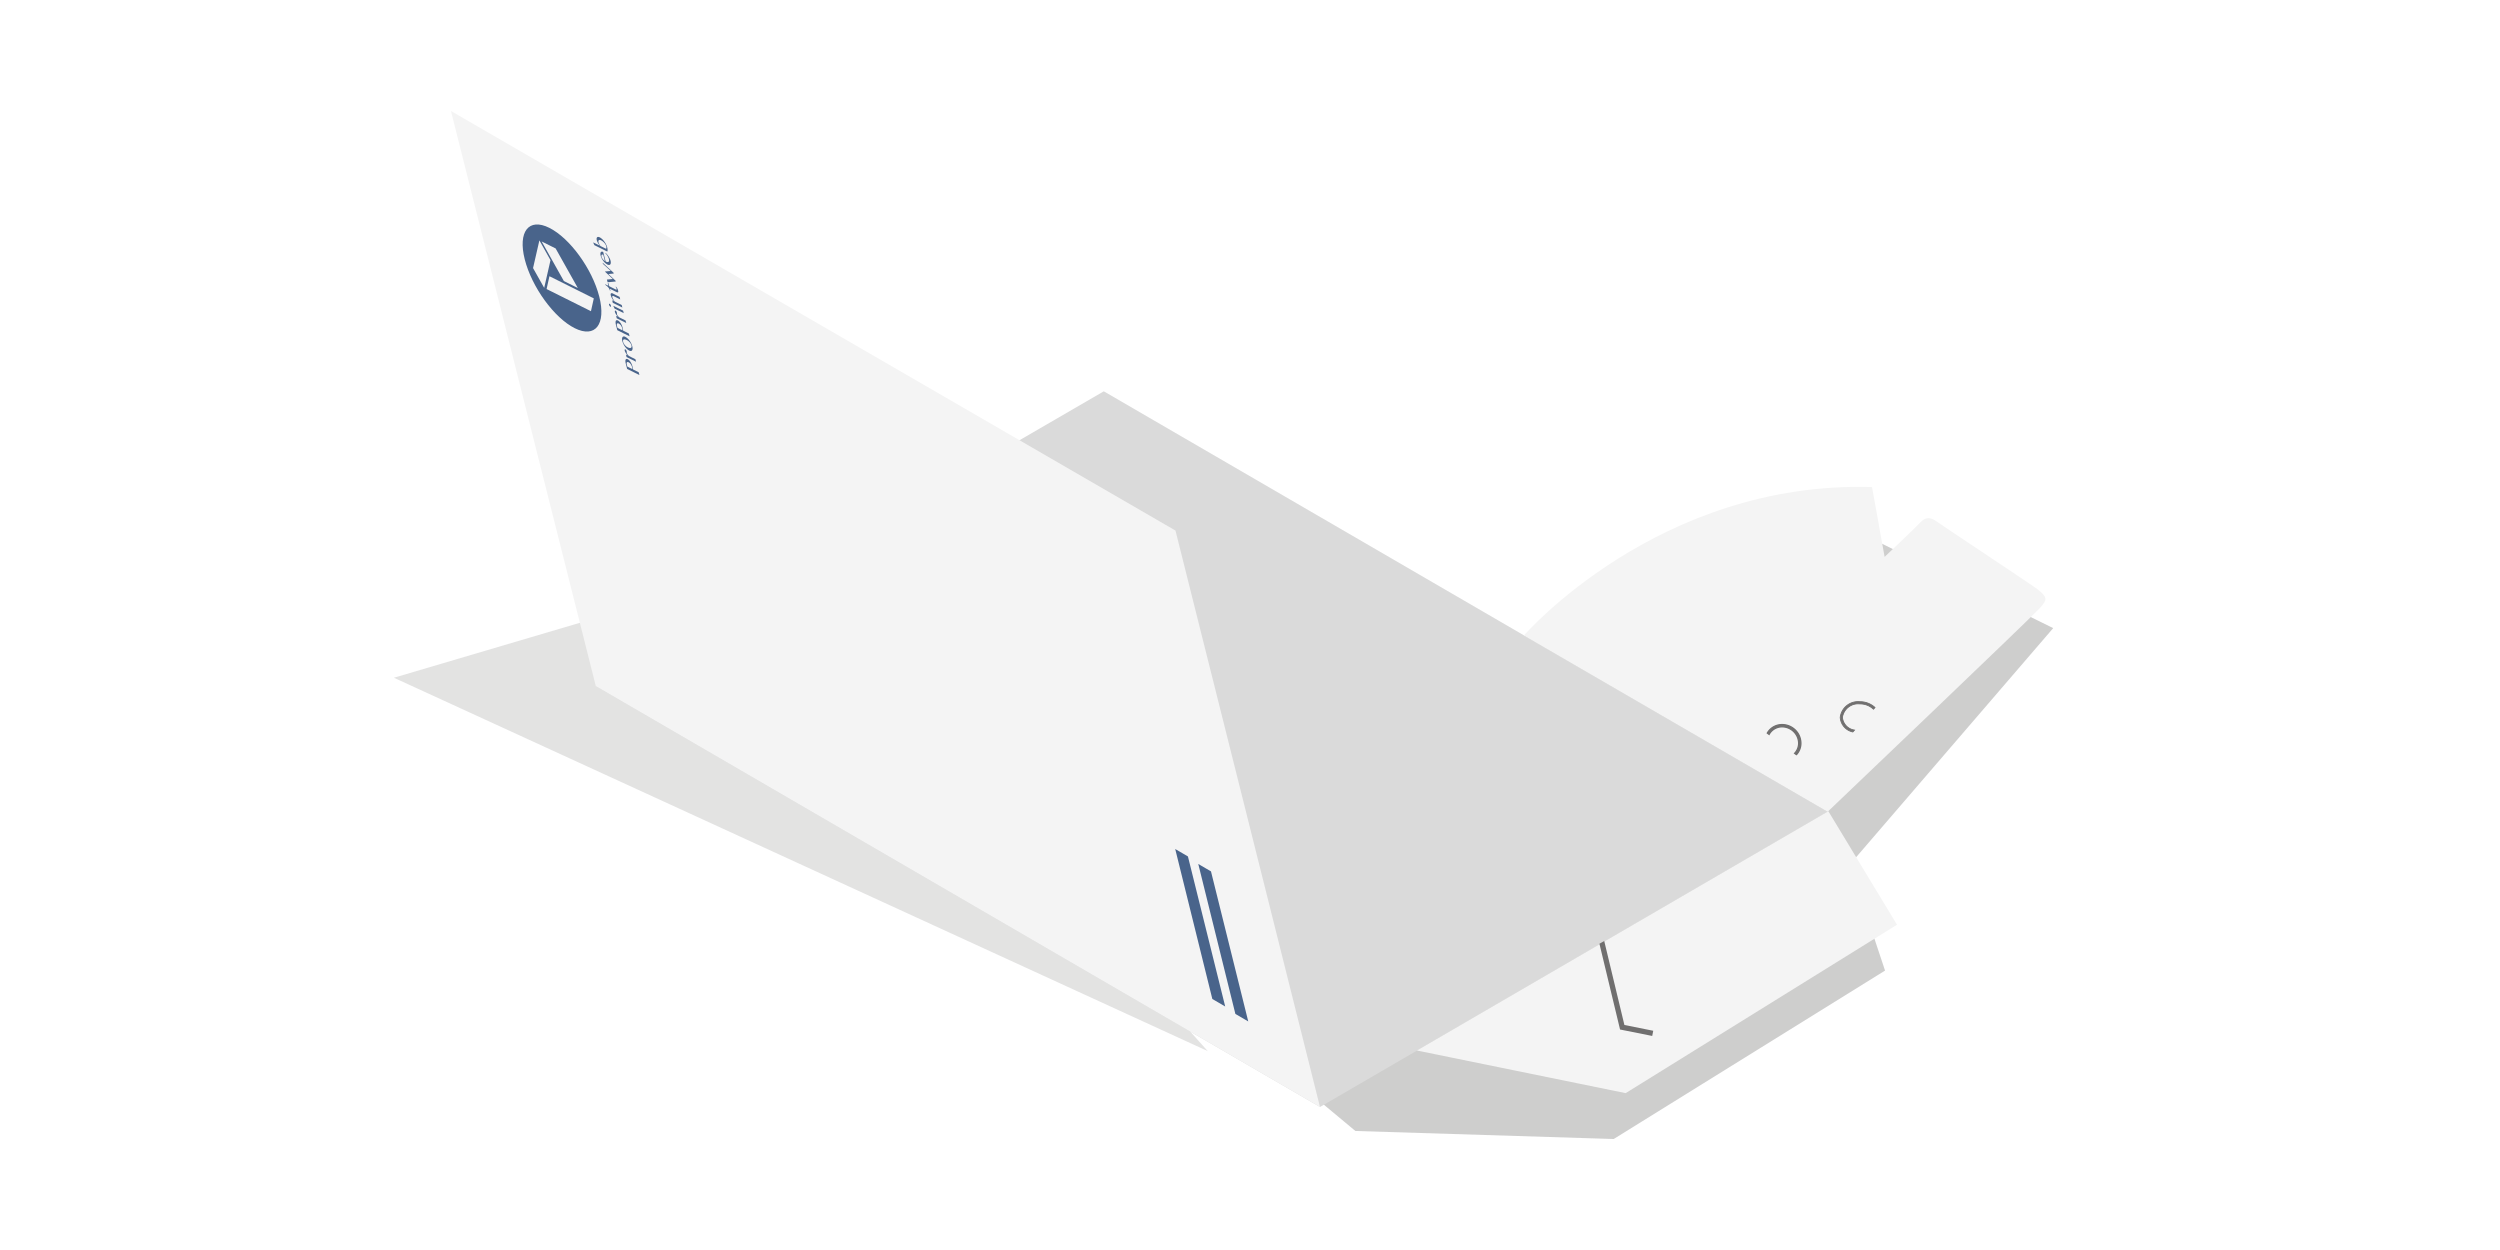<svg id="off" xmlns="http://www.w3.org/2000/svg" xmlns:xlink="http://www.w3.org/1999/xlink" viewBox="0 0 283.465 141.732"><defs><style>.cls-1{opacity:0.5;filter:url(#AI_DesenfoqueGaussiano_4);}.cls-2{fill:#9d9d9c;}.cls-3{fill:#c7c7c6;}.cls-4{fill:#dadada;}.cls-5{fill:#f4f4f4;}.cls-6{fill:#49648b;}.cls-7{fill:#706f6f;}</style><filter id="AI_DesenfoqueGaussiano_4" name="AI_DesenfoqueGaussiano_4"><feGaussianBlur stdDeviation="4"/></filter></defs><title>OFF_CARPETES_CORRR</title><g class="cls-1"><polygon class="cls-2" points="153.682 128.237 182.971 129.148 213.738 110.05 209.737 98.034 232.804 71.22 210.908 60.426 188.94 62.343 171.141 73.173 124.067 48.73 85.009 70.999 153.682 128.237"/></g><g class="cls-1"><polygon class="cls-3" points="136.942 119.183 99.27 77.047 113.59 56.481 44.66 76.847 136.942 119.183"/></g><polygon class="cls-4" points="67.556 77.793 125.155 44.369 207.231 92.045 149.668 125.516 67.556 77.793"/><polygon class="cls-5" points="67.556 77.793 51.132 12.585 133.282 60.159 149.668 125.516 67.556 77.793"/><polygon class="cls-6" points="137.461 113.27 138.921 114.123 134.694 97.109 133.253 96.266 137.461 113.27"/><polygon class="cls-6" points="140.075 114.965 141.535 115.818 137.309 98.804 135.867 97.961 140.075 114.965"/><path class="cls-5" d="M231.038,66.822c-.57-.456-10.771-7.19-11.355-7.628s-1.216-.72-1.9,0c-.767.807-4.095,3.948-4.095,3.948l-1.426-7.916c-24.25-.738-39.477,16.833-39.477,16.833l34.443,19.985s22.822-21.759,24.088-23.122c.909-.98.769-1.26-.28-2.1"/><polygon class="cls-5" points="207.31 91.981 160.656 119.113 184.327 123.947 215.095 104.85 207.31 91.981"/><path class="cls-6" d="M59.5,29.413c.8,3.143,3.335,6.635,5.668,7.8s3.578-.439,2.78-3.582-3.335-6.635-5.668-7.8-3.578.438-2.78,3.581Zm7.829,4.419-.323,1.453-5.031-2.512L62.3,31.32ZM63,28.169l2.518,4.487-1.585-.791-2.518-4.487ZM62.42,29.5l-.717,3.14-1.262-2.244.717-3.14Z"/><path class="cls-6" d="M71.107,41.83l-.151-.594a1.38,1.38,0,0,1-.043-.262.457.457,0,0,1,.021-.185.135.135,0,0,1,.087-.088.218.218,0,0,1,.155.029.642.642,0,0,1,.179.136,1.233,1.233,0,0,1,.153.2,1.59,1.59,0,0,1,.119.232,1.734,1.734,0,0,1,.08.237q.012.049.024.1t.021.1q.009.048.016.089c0,.022.007.043.008.063l.645.322.08.315Zm.59.019q0-.047-.008-.1a.81.81,0,0,0-.022-.12,1.016,1.016,0,0,0-.068-.19.948.948,0,0,0-.094-.157.766.766,0,0,0-.111-.121.571.571,0,0,0-.119-.081.233.233,0,0,0-.119-.031.1.1,0,0,0-.075.041.19.19,0,0,0-.028.1.55.55,0,0,0,.02.153l.057.223Z"/><path class="cls-6" d="M71.043,40.483l-.072-.285.2.1q-.056-.064-.109-.133c-.034-.044-.067-.09-.1-.137a1.308,1.308,0,0,1-.076-.133.623.623,0,0,1-.047-.123.333.333,0,0,1-.012-.082.141.141,0,0,1,.01-.057.046.046,0,0,1,.029-.027.061.061,0,0,1,.045.007.23.23,0,0,1,.089.083.437.437,0,0,1,.057.135.324.324,0,0,1,.012.074.246.246,0,0,1,0,.044.336.336,0,0,0,0,.039.2.2,0,0,0,.008.057.266.266,0,0,0,.027.063.729.729,0,0,0,.05.075q.033.044.068.085t.081.092l.744.371.072.285Z"/><path class="cls-6" d="M71.688,39.251a.95.95,0,0,1,.035.285.34.34,0,0,1-.055.184c-.066.089-.186.1-.331.023a1.043,1.043,0,0,1-.238-.169,1.73,1.73,0,0,1-.222-.25,2.024,2.024,0,0,1-.184-.3,1.662,1.662,0,0,1-.123-.329,1,1,0,0,1-.036-.285.358.358,0,0,1,.051-.185c.062-.091.177-.1.319-.03a1.09,1.09,0,0,1,.244.172,1.783,1.783,0,0,1,.228.253,2.046,2.046,0,0,1,.188.3A1.609,1.609,0,0,1,71.688,39.251Zm-.093-.093a.672.672,0,0,0-.072-.172,1.134,1.134,0,0,0-.266-.31.891.891,0,0,0-.161-.105,1.063,1.063,0,0,0-.212-.082.265.265,0,0,0-.155,0c-.085.027-.11.149-.062.315a.617.617,0,0,0,.067.156,1.1,1.1,0,0,0,.115.162,1.232,1.232,0,0,0,.147.146.864.864,0,0,0,.372.183.275.275,0,0,0,.155-.007.139.139,0,0,0,.081-.1.366.366,0,0,0-.009-.188Z"/><path class="cls-6" d="M69.992,37.438l-.151-.594a1.38,1.38,0,0,1-.043-.262.457.457,0,0,1,.021-.185.135.135,0,0,1,.087-.088.218.218,0,0,1,.155.029.642.642,0,0,1,.179.136,1.233,1.233,0,0,1,.153.2,1.59,1.59,0,0,1,.119.232,1.734,1.734,0,0,1,.08.237q.012.049.024.1t.021.1q.009.048.016.089c0,.022.007.043.008.063l.645.322.08.315Zm.59.019q0-.047-.008-.1a.81.81,0,0,0-.022-.12,1.016,1.016,0,0,0-.068-.19.948.948,0,0,0-.094-.157.766.766,0,0,0-.111-.121.571.571,0,0,0-.119-.081.233.233,0,0,0-.119-.031.1.1,0,0,0-.075.041.19.19,0,0,0-.028.1.55.55,0,0,0,.02.153l.057.223Z"/><path class="cls-6" d="M69.929,36.091l-.072-.285.2.1q-.056-.064-.109-.133c-.034-.044-.067-.09-.1-.137a1.308,1.308,0,0,1-.076-.133.623.623,0,0,1-.047-.123.333.333,0,0,1-.012-.082.141.141,0,0,1,.01-.057.046.046,0,0,1,.029-.027.061.061,0,0,1,.045.007.23.23,0,0,1,.089.083.437.437,0,0,1,.057.135.324.324,0,0,1,.012.074.246.246,0,0,1,0,.044.336.336,0,0,0,0,.039.2.2,0,0,0,.008.057.266.266,0,0,0,.027.063.729.729,0,0,0,.05.075q.033.044.068.085t.081.092l.744.371.072.285Z"/><path class="cls-6" d="M69.059,34.556a.219.219,0,0,1-.008-.06.086.086,0,0,1,.01-.041.038.038,0,0,1,.025-.019c.021,0,.052.01.083.041a.38.38,0,0,1,.043.053.452.452,0,0,1,.036.064.383.383,0,0,1,.025.068.211.211,0,0,1,.008.059.086.086,0,0,1-.01.04.038.038,0,0,1-.025.019.1.1,0,0,1-.083-.041.38.38,0,0,1-.043-.053.425.425,0,0,1-.061-.131Zm.624.434-.112-.232-.021-.083,1.1.547.072.285Z"/><path class="cls-6" d="M69.483,34.335l-.073-.287.2.1a2.615,2.615,0,0,1-.232-.354,1.411,1.411,0,0,1-.128-.315.326.326,0,0,1-.011-.129.13.13,0,0,1,.04-.081.121.121,0,0,1,.084-.026.282.282,0,0,1,.119.034l.771.385.073.288-.735-.367a.135.135,0,0,0-.144-.016c-.026.023-.03.074-.013.138a.724.724,0,0,0,.036.1c.017.04.036.08.058.119s.049.087.076.129.058.09.089.133l.8.4.073.287Z"/><path class="cls-6" d="M69.833,32.491a1.14,1.14,0,0,1,.156.212,1.008,1.008,0,0,1,.1.257.356.356,0,0,1,.014.117.086.086,0,0,1-.029.063.084.084,0,0,1-.066.012.338.338,0,0,1-.1-.034l-.757-.378.064.25-.053-.026a.893.893,0,0,0-.083-.215.978.978,0,0,0-.12-.172,1.2,1.2,0,0,0-.148-.142q-.08-.065-.168-.127l-.021-.082.367.183-.082-.324.09.045.082.324.757.378a.08.08,0,0,0,.042.01.038.038,0,0,0,.028-.015.068.068,0,0,0,.012-.038.183.183,0,0,0-.007-.057.389.389,0,0,0-.04-.1.735.735,0,0,0-.061-.091Z"/><path class="cls-6" d="M68.815,31.7l.667-.067-.9-.846.668-.065-.886-.8-.035-.137,1.235,1.132.025.1-.6.053.806.757.023.09-.925.091Z"/><path class="cls-6" d="M69.226,29.549a.8.8,0,0,1,.029.255.318.318,0,0,1-.054.169.175.175,0,0,1-.126.07A.348.348,0,0,1,68.886,30a1.221,1.221,0,0,1-.252-.17,1.666,1.666,0,0,1-.226-.239,1.772,1.772,0,0,1-.182-.287,1.5,1.5,0,0,1-.119-.314.792.792,0,0,1-.029-.243.283.283,0,0,1,.048-.154.15.15,0,0,1,.111-.06.3.3,0,0,1,.16.039l.274,1.078a.57.57,0,0,0,.191.062.2.2,0,0,0,.133-.025.16.16,0,0,0,.064-.109.445.445,0,0,0-.014-.187,1.138,1.138,0,0,0-.068-.192,1.688,1.688,0,0,0-.1-.186,1.441,1.441,0,0,0-.114-.161.858.858,0,0,0-.115-.118l.006-.069a1.332,1.332,0,0,1,.181.178,2.147,2.147,0,0,1,.167.225,2.091,2.091,0,0,1,.137.245A1.318,1.318,0,0,1,69.226,29.549Zm-.824-.662a.216.216,0,0,0-.106-.028.1.1,0,0,0-.071.034.158.158,0,0,0-.03.088.42.42,0,0,0,.015.135.625.625,0,0,0,.054.135.971.971,0,0,0,.087.136.984.984,0,0,0,.11.122.706.706,0,0,0,.123.094Z"/><path class="cls-6" d="M67.4,27.8l-.112-.233-.021-.083.75.375a1.289,1.289,0,0,1-.109-.135c-.037-.051-.071-.105-.1-.16a1.791,1.791,0,0,1-.084-.164.936.936,0,0,1-.054-.149.587.587,0,0,1-.021-.213.215.215,0,0,1,.057-.131.166.166,0,0,1,.121-.044.406.406,0,0,1,.175.05,1.047,1.047,0,0,1,.178.114,1.679,1.679,0,0,1,.173.157,2,2,0,0,1,.161.19,2.23,2.23,0,0,1,.141.213,2.062,2.062,0,0,1,.113.225,1.527,1.527,0,0,1,.078.226,1.422,1.422,0,0,1,.046.287.418.418,0,0,1-.033.2Zm1.314.406a.233.233,0,0,0,.024-.039.209.209,0,0,0,.017-.054.419.419,0,0,0-.014-.179.811.811,0,0,0-.082-.2,1.157,1.157,0,0,0-.136-.191,1.319,1.319,0,0,0-.176-.167,1.153,1.153,0,0,0-.2-.129A.351.351,0,0,0,68,27.206a.14.14,0,0,0-.1.03.151.151,0,0,0-.047.094.372.372,0,0,0,.012.15.807.807,0,0,0,.035.105,1.209,1.209,0,0,0,.053.113c.02.037.041.073.064.108a.9.9,0,0,0,.068.091Z"/><path class="cls-7" d="M203.729,85.523a.51.51,0,0,1-.04.039l-.2-.15c.017-.018.038-.032.054-.051a1.671,1.671,0,0,0,.394-1.268,1.887,1.887,0,0,0-1.86-1.685,1.69,1.69,0,0,0-1.285.578,1.6,1.6,0,0,0-.2.283l-.2-.15a1.965,1.965,0,0,1,.208-.3,1.943,1.943,0,0,1,1.475-.664,2.124,2.124,0,0,1,1.382.519,2.1,2.1,0,0,1,.727,1.391,1.905,1.905,0,0,1-.454,1.455"/><path class="cls-7" d="M203.709,85.652l-.065-.029-.27-.2.058-.062a.388.388,0,0,1,.029-.027.138.138,0,0,0,.021-.02,1.6,1.6,0,0,0,.377-1.214,1.812,1.812,0,0,0-1.786-1.616,1.616,1.616,0,0,0-1.229.552,1.565,1.565,0,0,0-.188.271l-.041.076-.323-.243.034-.058a1.964,1.964,0,0,1,.216-.308,2.017,2.017,0,0,1,1.531-.69,2.2,2.2,0,0,1,1.431.538,2.174,2.174,0,0,1,.753,1.44,1.978,1.978,0,0,1-.47,1.51.235.235,0,0,1-.032.031ZM203.6,85.4l.079.06a1.832,1.832,0,0,0,.428-1.388,2.06,2.06,0,0,0-2.035-1.843,1.868,1.868,0,0,0-1.418.638,1.771,1.771,0,0,0-.165.229l.078.06a1.679,1.679,0,0,1,.163-.222,1.765,1.765,0,0,1,1.342-.6,1.938,1.938,0,0,1,1.267.478,1.915,1.915,0,0,1,.668,1.275A1.742,1.742,0,0,1,203.6,85.4Z"/><path class="cls-7" d="M212.6,80.224l-.17.19a2.2,2.2,0,0,0-1.55-.6,1.8,1.8,0,0,0-1.97,1.53,1.6,1.6,0,0,0,1.37,1.44l-.19.21a1.818,1.818,0,0,1-1.43-1.65,2.037,2.037,0,0,1,2.22-1.78A2.518,2.518,0,0,1,212.6,80.224Z"/><path class="cls-7" d="M210.1,83.051l-.03-.009a1.856,1.856,0,0,1-1.465-1.7,2.088,2.088,0,0,1,2.27-1.83,2.557,2.557,0,0,1,1.755.674l.035.033-.237.267-.037-.038a2.146,2.146,0,0,0-1.516-.586,1.746,1.746,0,0,0-1.92,1.48,1.547,1.547,0,0,0,1.332,1.391l.082.02Zm.774-3.437a1.99,1.99,0,0,0-2.17,1.73,1.751,1.751,0,0,0,1.364,1.593l.113-.125a1.621,1.621,0,0,1-1.327-1.468,1.843,1.843,0,0,1,2.02-1.58,2.255,2.255,0,0,1,1.548.578l.1-.115A2.471,2.471,0,0,0,210.877,79.614Z"/><polygon class="cls-7" points="184.185 116.219 181.897 106.696 181.353 107.006 183.691 116.732 187.338 117.462 187.455 116.874 184.185 116.219"/></svg>
